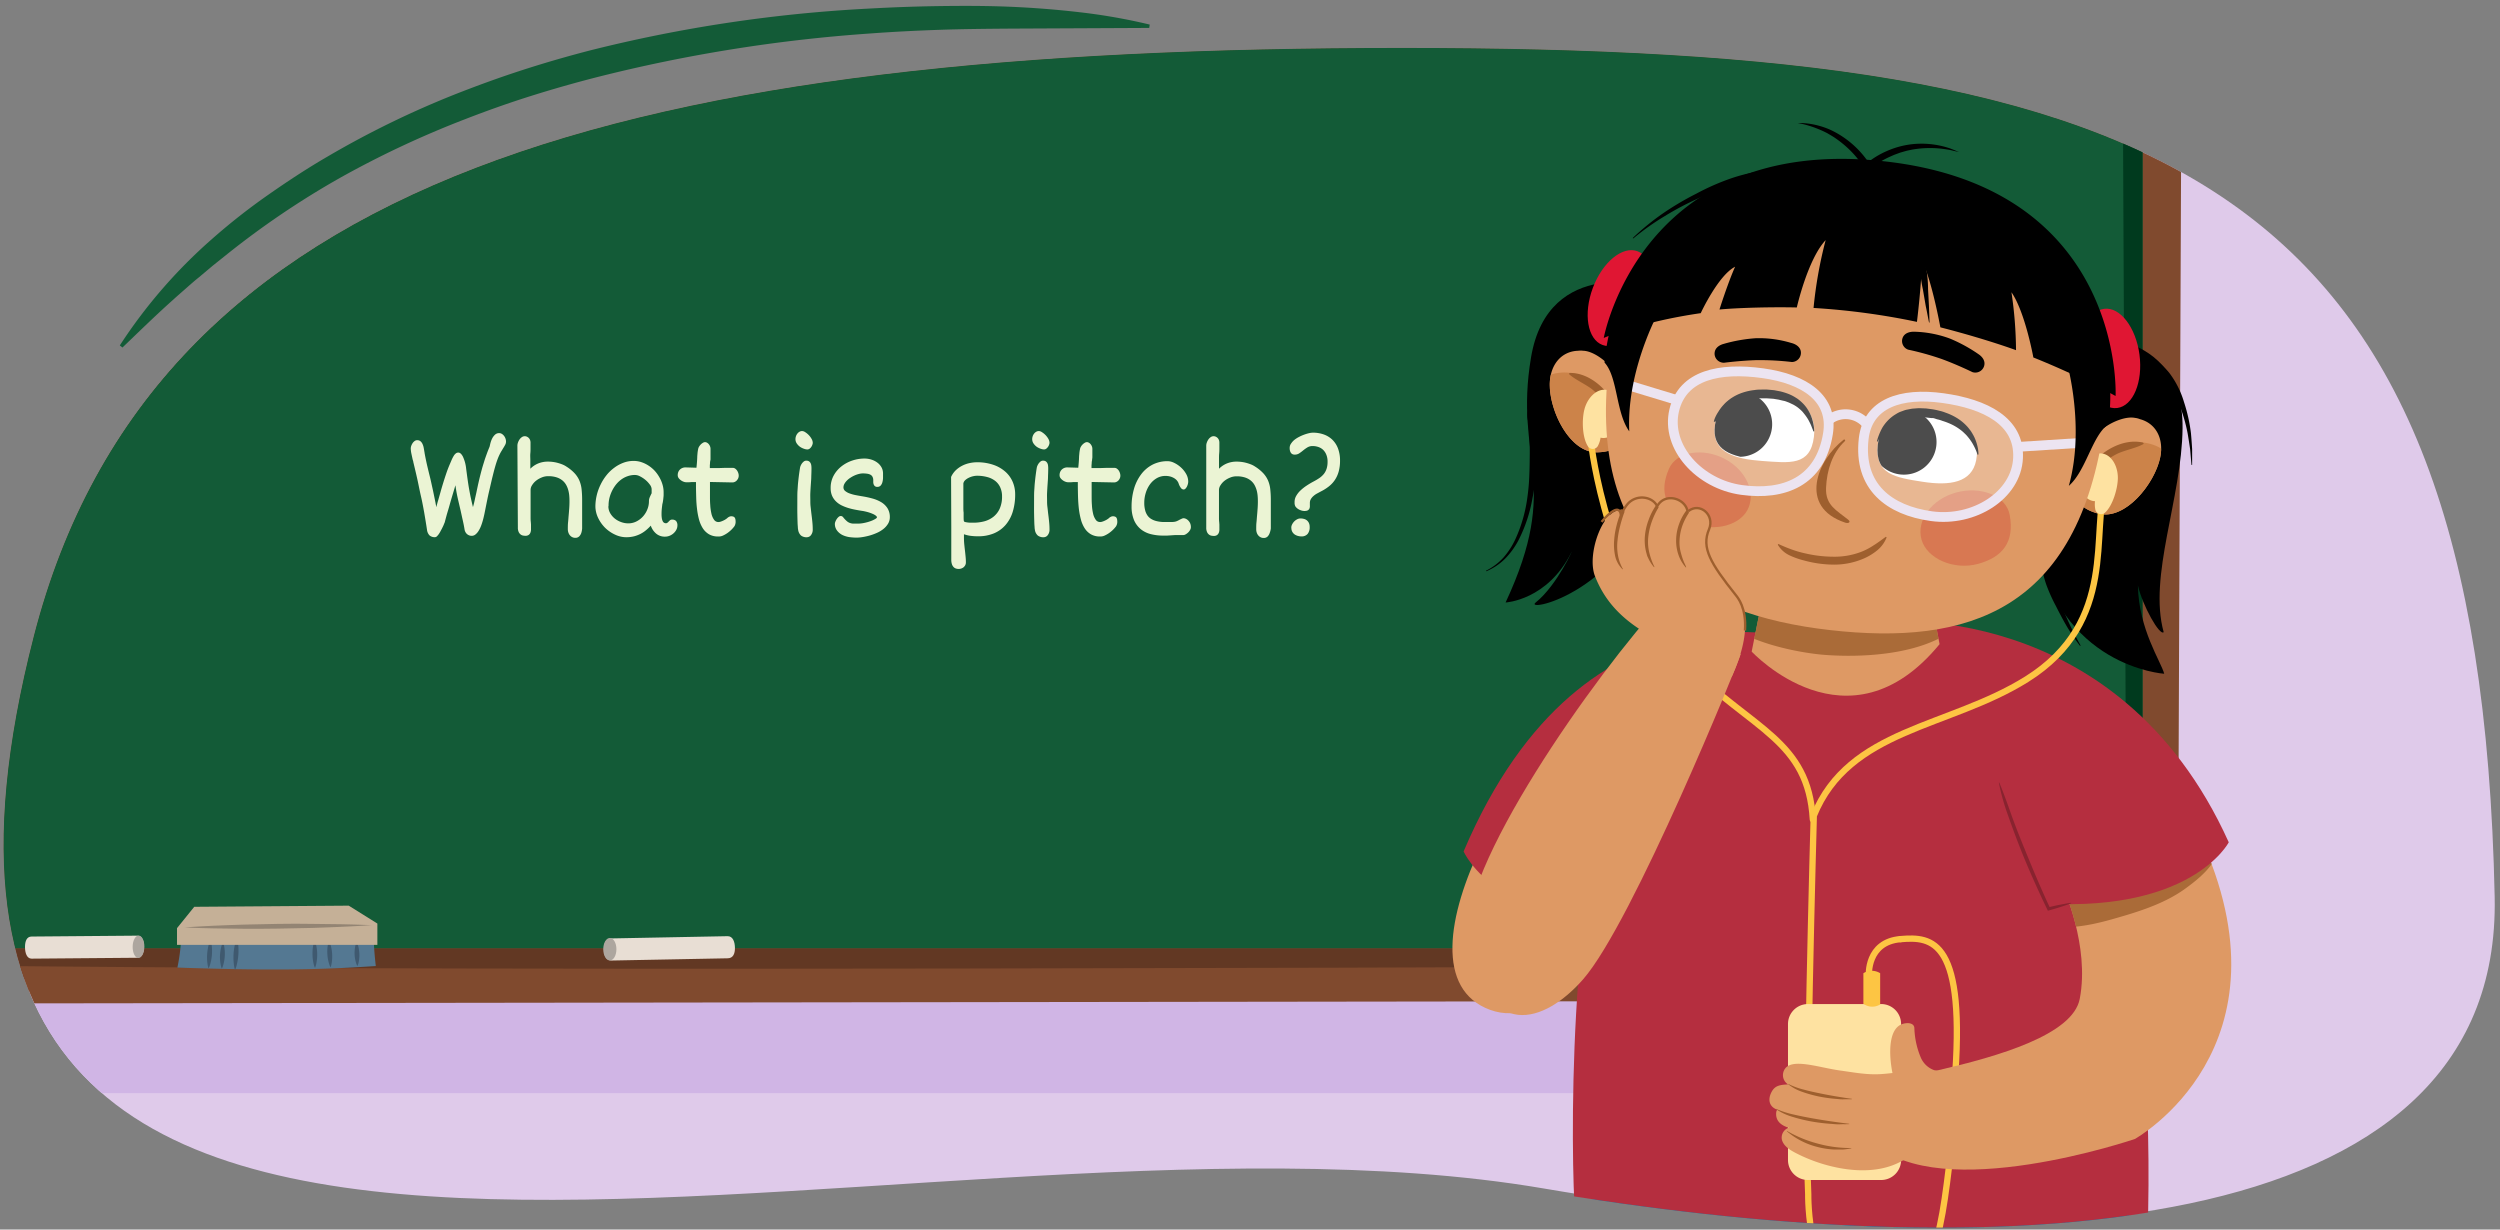 <svg xmlns="http://www.w3.org/2000/svg" xmlns:xlink="http://www.w3.org/1999/xlink" width="760" height="373.78" viewBox="0 0 760 373.78"><rect x="0" y="0" width="760" height="373.78" fill="#808080" stroke="none"/><defs><clipPath id="a"><path d="M758.38,272.63c2.23,107.12-153.07,111.9-289,88.68C270.73,327.36-58,458.87,10.25,193.49c36.3-141.25,183.19-178.92,416-178.92S753.82,53.78,758.38,272.63Z" fill="none"/></clipPath><clipPath id="b"><rect x="-45.43" y="-100.18" width="696.76" height="388.53" fill="none"/></clipPath><clipPath id="c"><path d="M758.4,273.69c1.72,107.12-156,111.27-291.86,88.05C267.86,327.8-56.8,459.31,11.41,193.93,47.72,52.68,200.13-46.26,432.94-46.26S754.23,12.49,758.4,273.69Z" fill="none"/></clipPath><clipPath id="d"><path d="M668.58,253.73l-41.44,15.93s8.22,17.85,5.1,34c-2.1,10.92-24.82,17.49-42.92,21.66,0,0-15.35-3.74-14.09,21.34s73.77-.4,73.77-.4S698.77,318.58,668.58,253.73Z" fill="none"/></clipPath><clipPath id="e"><path d="M534.83,186.53l-2.32,11.55s29.32,31.62,57.12-2.25l-4.32-22.65h-47.8Z" fill="none"/></clipPath><clipPath id="f"><path d="M479.76,106.63a6.06,6.06,0,0,1,1.53,0c2.89.09,6.49,2.73,8.48,5.07A24.33,24.33,0,0,1,495.61,124c.49,3.33-.56,8.28-2.71,10.77-1.64,1.9-4.25,2.65-7.25,2.74-8.43.27-14.69-12.6-14.52-20.87C471.25,110.89,474.63,106.79,479.76,106.63Z" fill="none"/></clipPath><clipPath id="g"><path d="M650.53,127.42a5.56,5.56,0,0,0-1.48-.38c-2.84-.56-6.94,1.2-9.4,3a24.25,24.25,0,0,0-8.46,10.7c-1.22,3.12-1.31,8.19.23,11.09,1.17,2.23,3.55,3.55,6.45,4.31,8.16,2.15,17.14-9,18.83-17.1C657.87,133.48,655.49,128.73,650.53,127.42Z" fill="none"/></clipPath><clipPath id="h"><path d="M570.84,135.29c-.92,8.94,5.64,9.88,13.9,11.17s14.66.29,16-6.5c1.66-8.38-5-13.92-13.21-15.21S571.69,126.92,570.84,135.29Z" fill="none"/></clipPath><clipPath id="i"><path d="M551.43,132.82c-1.11,8.91-7.15,7.64-15.49,7s-14.91-2.28-14.7-9.2c.26-8.54,7.94-12.46,16.27-11.86S552.48,124.46,551.43,132.82Z" fill="none"/></clipPath></defs><g clip-path="url(#a)"><polygon points="773.78 406.16 0 431.05 -87.66 -13.73 745 -29.48 773.78 406.16" fill="#dfcaea"/><rect x="-23.52" y="302.38" width="685.35" height="29.94" fill="#d0b5e5"/><polygon points="662.01 301.17 -56.52 301.17 -56.52 -112.9 663.73 -114.92 662.01 301.17" fill="#804a2e"/><rect x="-45.43" y="-100.18" width="696.76" height="388.53" fill="#135b37"/><g clip-path="url(#b)"><path d="M-60.68-110.21V322.23H670.05V-110.21ZM-38.9,294.13V-94.4l683.69-1.06,1.74,385.84Z" fill="#003a1e"/></g><polygon points="674.65 291.99 672.35 297.5 -66.14 297.5 -69.14 291.99 -56.52 288.34 662.01 288.34 674.65 291.99" fill="#623823"/><path d="M185.89,292c-1.57,0-2.27-1.49-2.3-3.33s.67-3.36,2.25-3.39l35.33-.68h.05c1.56,0,2.17,1.67,2.2,3.51s-.57,3.18-2.16,3.21l-35.32.68Z" fill="#e8ded4"/><path d="M187.39,288.57c0,1.88-.88,3.41-2,3.41s-2-1.53-2-3.41.87-3.42,2-3.42S187.39,286.68,187.39,288.57Z" fill="#ada69f"/><path d="M41.73,284.44c1.42,0,2.05,1.51,2.05,3.35s-.65,3.36-2.09,3.37l-32.09.27h0c-1.42,0-2-1.7-2-3.54s.56-3.17,2-3.18l32.09-.27Z" fill="#e8ded4"/><path d="M40.33,287.8c0-1.88.84-3.4,1.82-3.39s1.77,1.55,1.74,3.44-.84,3.4-1.82,3.39S40.3,289.69,40.33,287.8Z" fill="#ada69f"/><path d="M674.64,304.13l-742.94,1-.85-12.75s49.09,2.56,361.87,2.05c339.59-.55,381.92-2.05,381.92-2.05Z" fill="#804a2e"/><path d="M114.24,293.67c-19.09,1.32-34.65,1.32-60.31.48a59.05,59.05,0,0,0,1.22-10.59l58.6-.72S113.27,285.13,114.24,293.67Z" fill="#547892"/><path d="M108.4,286.35a5.68,5.68,0,0,1,.46,1.13,10.59,10.59,0,0,1,.39,2.52,10.41,10.41,0,0,1-.22,2.54,5.26,5.26,0,0,1-.39,1.16,6,6,0,0,1-.45-1.14,10.47,10.47,0,0,1-.4-2.51,10.84,10.84,0,0,1,.23-2.54A6.1,6.1,0,0,1,108.4,286.35Z" fill="#3f596f"/><path d="M100,286a6.33,6.33,0,0,1,.5,1.24,12.84,12.84,0,0,1,.33,5.56,6.82,6.82,0,0,1-.34,1.29,6,6,0,0,1-.49-1.24,11.79,11.79,0,0,1-.48-2.76,12.33,12.33,0,0,1,.14-2.8A6.82,6.82,0,0,1,100,286Z" fill="#3f596f"/><path d="M95.64,285.79a7.1,7.1,0,0,1,.43,1.32,13.5,13.5,0,0,1,.36,2.9,13.92,13.92,0,0,1-.27,2.91,6.75,6.75,0,0,1-.4,1.33,6.38,6.38,0,0,1-.44-1.31A13.64,13.64,0,0,1,95,290a13.34,13.34,0,0,1,.27-2.91A7,7,0,0,1,95.64,285.79Z" fill="#3f596f"/><path d="M72.05,285.17a9.55,9.55,0,0,1,.32,1.54,18.14,18.14,0,0,1,.1,3.37,17.39,17.39,0,0,1-.52,3.33,8.34,8.34,0,0,1-.51,1.5,9.54,9.54,0,0,1-.32-1.55A18.11,18.11,0,0,1,71,290a18.5,18.5,0,0,1,.52-3.33A9,9,0,0,1,72.05,285.17Z" fill="#3f596f"/><path d="M67.79,286.39a6,6,0,0,1,.36,1.28,12.16,12.16,0,0,1,.19,2.8,12,12,0,0,1-.44,2.77,6,6,0,0,1-.47,1.24,6.76,6.76,0,0,1-.36-1.28,12.7,12.7,0,0,1-.19-2.8,13.08,13.08,0,0,1,.44-2.76A7.16,7.16,0,0,1,67.79,286.39Z" fill="#3f596f"/><path d="M64,285.77a7.11,7.11,0,0,1,.33,1.37,15.06,15.06,0,0,1,.1,3,13.72,13.72,0,0,1-.52,2.95,7.32,7.32,0,0,1-.51,1.32,6.73,6.73,0,0,1-.32-1.37,13.69,13.69,0,0,1-.1-3,14.41,14.41,0,0,1,.51-3A8.36,8.36,0,0,1,64,285.77Z" fill="#3f596f"/><polygon points="114.72 280.76 114.72 287.24 53.81 287.24 53.81 282.16 59.05 275.67 106.02 275.32 114.72 280.76" fill="#c5b097"/><path d="M113,281.23l-2.44.17c-1.56.08-3.78.24-6.45.34s-5.77.26-9.1.35-6.89.15-10.45.21-7.11.07-10.44.05-6.45-.09-9.12-.12-4.89-.14-6.45-.18l-2.44-.11,2.44-.17c1.55-.08,3.78-.25,6.44-.35s5.78-.26,9.11-.34,6.89-.16,10.44-.22,7.11-.06,10.45,0,6.44.08,9.11.11,4.9.15,6.45.19Z" fill="#938473"/></g><g clip-path="url(#c)"><path d="M645.52,356.76s15,100.2,21.61,222.09c0,0-32.21,30.64-68.32,6.48L557.65,366.5Z" fill="#059dce"/><path d="M570.55,422.9c.07,2-8.86,68.36-5.4,160.44,0,0-23.46,27.39-71-.9,0,0-10.78-64.17-10-226L578,364Z" fill="#059dce"/><path d="M647.38,379.22c-23.52,7.66-84.64,16.57-162.6-.49l.28-27.51,160.2-.12Z" fill="#04769b" opacity="0.4"/><path d="M521.11,218.4S486.26,319.2,453,307s13.82-89.52,40.37-100.79S521.11,218.4,521.11,218.4Z" fill="#de9964"/><path d="M479.31,373.25c54.16,12.64,113.94,9.61,173.54,2.08,1.36-40-1.92-80.46-8.17-120.75-13.56-35.86-39.33-64.34-85.13-62.6-38.78,1.47-65.44,22.32-72.14,52.9C475.08,295.92,478.25,373.39,479.31,373.25Z" fill="#b52e3f"/><path d="M577.79,285.49c9.55-.78,20.1-.16,16.31,45" fill="none" stroke="#fdc543" stroke-linecap="round" stroke-miterlimit="10" stroke-width="1.92"/><path d="M564.81,392.22c21.66-.7,24.19-8.56,27.71-37.78" fill="none" stroke="#fdc543" stroke-linecap="round" stroke-miterlimit="10" stroke-width="1.92"/><path d="M668.58,253.73l-41.44,15.93s8.22,17.85,5.1,34c-2.1,10.92-24.82,17.49-42.92,21.66,0,0-38,4.72-19.8,22,20.15,19.15,79.48-1.07,79.48-1.07S698.77,318.58,668.58,253.73Z" fill="#de9964"/><g clip-path="url(#d)"><path d="M663.22,248.42c-.94.56-3.08,1.81-3.24,2a23.23,23.23,0,0,1-2.74,2.51,27.85,27.85,0,0,1-6.84,4.29c-9.29,3.91-18.51,6.42-28.57,6.14-2.84-.08-6.53,1.69-7.71,4.42a12.47,12.47,0,0,0-1.23,4.51c-.24,3.89,2.91,7.67,6.57,8.62,7.52,2,15.1.66,22.46-1.41,7.59-2.14,15.82-4.61,22.27-9.26,3.88-2.8,8.77-6.68,10.09-11.5C676.11,252.1,669.56,245.7,663.22,248.42Z" fill="#9e5f2e" opacity="0.8"/></g><path d="M571.3,189s72.37-8,106.24,67.06c0,0-11.6,22.51-60.31,18.29S574.09,228,574.09,228Z" fill="#b52e3f"/><path d="M550.26,195.24s-67.87-24.52-105.32,63.59c0,0,10.68,25,59.39,20.84s43.14-45.92,43.14-45.92Z" fill="#b52e3f"/><path d="M534.83,186.53l-2.32,11.55s29.32,31.62,57.12-2.25l-4.32-22.65h-47.8Z" fill="#de9964"/><g clip-path="url(#e)"><path d="M519.75,176.85c1.27-5.27,6.06-8.91,11-6.56,3.48,1.67,6,3.66,9.86,4.62a102.43,102.43,0,0,0,17.29,3.29A48,48,0,0,0,576,175.94c6.43-2.08,12.37-7.27,19.21-6.08,4,.69,8,5.35,6.72,10.11-5.22,18.78-32.72,20.22-47.3,19.11C545.34,198.37,515.84,193.06,519.75,176.85Z" fill="#9e5f2e" opacity="0.8"/></g><path d="M620.71,170.73A57,57,0,0,1,624,177c1,2.13,1.64,4.38,2.51,6.56a93.11,93.11,0,0,0,6,12.68l-.17.11a61.67,61.67,0,0,1-4-5.88c-1.19-2.05-2.3-4.15-3.36-6.27a50.11,50.11,0,0,1-2.91-6.48,32.58,32.58,0,0,1-1.59-7Z"/><path d="M630.56,102.36s33.29-3.88,32.94,27.81c-.23,21.38-10.47,45-5.74,62-1.2,1.26-6.44-8.08-7.84-14.19.23,13.33,7.06,23.2,8,26.84,0,0-32.44-2.07-38.93-40.5S630.56,102.36,630.56,102.36Z"/><path d="M650.4,107.79c1.1,8.33-1.92,15.61-6.75,16.24s-9.65-5.58-10.75-13.91,1.91-15.6,6.75-16.24S649.29,99.47,650.4,107.79Z" fill="#e01633"/><path d="M502.76,87.11s-32.08-9.69-37.33,21.56,9.33,37.93-7.73,74.49c0,0,12.77-.67,20-15.25.94-1.87-4.28,10-10.83,15.23-3.86,3.07,24-1.83,36.28-33C517.45,113.91,502.76,87.11,502.76,87.11Z"/><path d="M484.22,87.53c-2.94,7.87-1.63,15.63,2.94,17.34s10.65-3.29,13.59-11.16,1.63-15.63-2.94-17.33S487.17,79.66,484.22,87.53Z" fill="#e01633"/><path d="M479.76,106.63a6.06,6.06,0,0,1,1.53,0c2.89.09,6.49,2.73,8.48,5.07A24.33,24.33,0,0,1,495.61,124c.49,3.33-.56,8.28-2.71,10.77-1.64,1.9-4.25,2.65-7.25,2.74-8.43.27-14.69-12.6-14.52-20.87C471.25,110.89,474.63,106.79,479.76,106.63Z" fill="#de9964"/><path d="M479.76,106.63a6.06,6.06,0,0,1,1.53,0c2.89.09,6.49,2.73,8.48,5.07A24.33,24.33,0,0,1,495.61,124c.49,3.33-.56,8.28-2.71,10.77a7,7,0,0,1-5.93,2.58,6,6,0,0,1-1.32.16c-8.44.06-14.69-12.6-14.52-20.87C471.25,110.89,474.63,106.79,479.76,106.63Z" fill="none"/><g clip-path="url(#f)"><path d="M486.27,118.3a13.82,13.82,0,0,0-13.82-4.7c-1.83.42-7.28,3.43-4.78,5.94-.91,1.53-.65,3.58-.67,5.32a45.12,45.12,0,0,0,.29,5.71c.12,4.64.21,11.13,3.94,13.91a6.45,6.45,0,0,0,7.36.28c.88,2.7,4.48,4.45,7,2.24C493.46,140,492.44,126,486.27,118.3Z" fill="#cc8349"/></g><path d="M490.89,123.37c-1.85-4.54-7.42-10-13.52-10-.26,0-.53.24-.29.45,1.79,1.6,4.83,2.94,6.77,4.41a18.8,18.8,0,0,1,5.07,6.11C489.56,125.42,491.3,124.39,490.89,123.37Z" fill="#9e5f2e"/><path d="M650.53,127.42a5.56,5.56,0,0,0-1.48-.38c-2.84-.56-6.94,1.2-9.4,3a24.25,24.25,0,0,0-8.46,10.7c-1.22,3.12-1.31,8.19.23,11.09,1.17,2.23,3.55,3.55,6.45,4.31,8.16,2.15,17.14-9,18.83-17.1C657.87,133.48,655.49,128.73,650.53,127.42Z" fill="#de9964"/><path d="M650.53,127.42a5.56,5.56,0,0,0-1.48-.38c-2.84-.56-6.94,1.2-9.4,3a24.25,24.25,0,0,0-8.46,10.7c-1.22,3.12-1.31,8.19.23,11.09a7,7,0,0,0,5.2,3.85,7.23,7.23,0,0,0,1.25.46c8.21,1.94,17.14-9,18.83-17.1C657.87,133.48,655.49,128.73,650.53,127.42Z" fill="none"/><g clip-path="url(#g)"><path d="M641.56,137.33a13.85,13.85,0,0,1,14.53-1.48c1.69.82,6.33,5,3.33,6.86.54,1.7-.17,3.63-.55,5.33a42.39,42.39,0,0,1-1.56,5.51c-1.15,4.5-2.69,10.79-6.95,12.67a6.46,6.46,0,0,1-7.24-1.38c-1.46,2.43-5.36,3.33-7.29.62C629.7,156.86,633.82,143.48,641.56,137.33Z" fill="#cc8349"/></g><path d="M635.93,141.24c2.82-4,9.47-8.06,15.42-6.72.25.06.46.36.18.51-2.1,1.16-5.37,1.79-7.59,2.78a18.75,18.75,0,0,0-6.31,4.81C636.77,143.53,635.3,142.14,635.93,141.24Z" fill="#9e5f2e"/><path d="M640.27,147.05c-4.95,14.38,4,41.8-24.16,59.44-23.71,14.83-54,15-64.74,41.52" fill="none" stroke="#fdc543" stroke-linecap="round" stroke-miterlimit="10" stroke-width="1.92"/><path d="M635.89,138.51c4.69-2.46,8,2.14,7.94,6.89-.06,3.22-1.56,8.31-3.91,10.46a1.8,1.8,0,0,1-2.89-.76,7.89,7.89,0,0,1-.15-2.74,3.77,3.77,0,0,1-1.69-.44C630.74,149.65,631.68,140.73,635.89,138.51Z" fill="#fee2a1"/><path d="M483.71,134.79s4.83,43,29.23,67.32c20,19.89,36.75,22.93,38.17,47" fill="none" stroke="#fdc543" stroke-linecap="round" stroke-miterlimit="10" stroke-width="1.92"/><path d="M491.09,119.94c-3.89-3.59-8.31,0-9.45,4.6-.78,3.12-.65,8.43,1.07,11.11a1.78,1.78,0,0,0,3,0,7.66,7.66,0,0,0,.86-2.6,3.77,3.77,0,0,0,1.74,0C493.18,132,494.59,123.17,491.09,119.94Z" fill="#fee2a1"/><path d="M489,111.76c-6.28,55.32,25.66,75.05,67.28,79.78s75.56-5.43,83.45-62.67c5.2-37.69-26-72.28-67.59-77S493.3,74,489,111.76Z" fill="#de9964"/><path d="M523.47,110.21a2.56,2.56,0,0,0,.62.07s4.9-.65,9.93-.8a84.6,84.6,0,0,1,10.71.57,2.78,2.78,0,0,0,2.75-2.81c0-1.54-1.3-2.59-3-3a33.76,33.76,0,0,0-10.75-1.42,46.7,46.7,0,0,0-9.8,1.74c-1.59.46-2.71,1.45-2.7,3A2.79,2.79,0,0,0,523.47,110.21Z"/><path d="M600.19,113.25a2.57,2.57,0,0,1-.61-.14s-4.43-2.18-9.16-3.92a83.88,83.88,0,0,0-10.33-2.89,2.78,2.78,0,0,1-1.71-3.54c.51-1.45,2.06-2,3.78-1.91a33.57,33.57,0,0,1,10.63,2.08,46.62,46.62,0,0,1,8.73,4.78c1.36.94,2.11,2.24,1.61,3.69A2.8,2.8,0,0,1,600.19,113.25Z"/><path d="M560.5,133.64c.27-.21.6.24.35.46-3.86,3.62-5.5,8.89-5.73,14.2s3.22,6.84,6.69,9.65c1,.77.15,1.27-.85.94C546.55,154.1,552.46,139.83,560.5,133.64Z" fill="#9e5f2e"/><path d="M584.13,164c1.62,5.83,9.83,9.45,17.24,7.41s11.08-6.62,9.59-14.82c-1.07-6-8.92-8.91-16.33-6.86S582.52,158.15,584.13,164Z" fill="#d87852"/><path d="M531.17,155.14c-2.83,5.12-11.43,6.78-18,3.3s-9-8.55-5.81-15.92c2.34-5.36,10.44-6.46,17-3S534,150,531.17,155.14Z" fill="#d87852"/><path d="M570.84,135.29c-.92,8.94,5.38,9.88,13.64,11.17s14.92.29,16.27-6.5c1.66-8.38-5-13.92-13.21-15.21S571.69,126.92,570.84,135.29Z" fill="#fff"/><path d="M601.45,138.17a9.81,9.81,0,0,0-.16-1.83,13.82,13.82,0,0,0-.52-2,11.89,11.89,0,0,0-1.13-2.48,9.33,9.33,0,0,0-.86-1.29,10.64,10.64,0,0,0-1.09-1.27,14.34,14.34,0,0,0-2.81-2.24,17.61,17.61,0,0,0-3.48-1.63,11.14,11.14,0,0,0-1.89-.57,18.3,18.3,0,0,0-2-.43l-1.95-.26-2-.08c-.65,0-1.3.08-1.94.12s-1.26.22-1.88.32-1.19.37-1.76.56-1.1.47-1.58.78a11.32,11.32,0,0,0-2.53,2,12.55,12.55,0,0,0-1.65,2.16,18.48,18.48,0,0,0-1,2.14,16.48,16.48,0,0,0-.65,2l.27.08a4,4,0,0,1,.32-.67c.17-.27.48-.77.79-1.24s.8-1,1.28-1.61a15.78,15.78,0,0,1,1.83-1.66,7.66,7.66,0,0,1,1.14-.73,9.74,9.74,0,0,1,1.25-.63,11.61,11.61,0,0,1,1.37-.47l1.49-.33c.53,0,1-.13,1.58-.14s1.12,0,1.66,0l1.63.11,2,.22.51,0,.33.08.84.28a10.09,10.09,0,0,1,1.67.5,19.64,19.64,0,0,1,3.07,1.22,16.22,16.22,0,0,1,2.58,1.64,11,11,0,0,1,1.07.95,8.79,8.79,0,0,1,.94,1,15.69,15.69,0,0,1,1.43,2c.37.65.68,1.25.91,1.77s.4.94.49,1.24a4.67,4.67,0,0,1,.14.45Z"/><g clip-path="url(#h)"><path d="M568.93,133.25a9.92,9.92,0,1,0,11-8.73A9.93,9.93,0,0,0,568.93,133.25Z"/></g><path d="M551.43,132.82c-1.11,8.91-7.42,7.9-15.75,7.31s-14.65-2.55-14.44-9.47c.26-8.54,7.94-12.46,16.27-11.86S552.48,124.46,551.43,132.82Z" fill="#fff"/><path d="M521.35,128.22s0,.14.17-.11.41-.49.72-1,.75-.9,1.26-1.45a14.63,14.63,0,0,1,1.82-1.6,6.79,6.79,0,0,1,1.12-.74,9.83,9.83,0,0,1,1.24-.68,16.21,16.21,0,0,1,2.85-1,19.43,19.43,0,0,1,3.24-.48,8.81,8.81,0,0,1,1.71-.06h1.21l.48,0,1.93.13,1.59.26c.53.12,1.06.27,1.6.37s1,.34,1.5.5l1.36.64a12.51,12.51,0,0,1,1.22.76,11.59,11.59,0,0,1,1.06.89,6.34,6.34,0,0,1,.92,1,14.81,14.81,0,0,1,1.4,2c.34.66.66,1.26.87,1.79s.39,1,.49,1.24l.15.46h.27a13.84,13.84,0,0,0-.17-1.82,14.86,14.86,0,0,0-.48-2,12,12,0,0,0-1.11-2.48,10.87,10.87,0,0,0-2-2.51,13.6,13.6,0,0,0-1.35-1.12c-.5-.32-1-.64-1.56-.93s-1.14-.53-1.74-.74-1.22-.39-1.85-.55l-1.93-.37-2-.18a16.18,16.18,0,0,0-2,0,10.66,10.66,0,0,0-1.95.13,17.25,17.25,0,0,0-3.71.82,14,14,0,0,0-3.21,1.55,10.5,10.5,0,0,0-1.33,1,8.15,8.15,0,0,0-1.12,1.07,12.58,12.58,0,0,0-1.64,2.16,11.8,11.8,0,0,0-.89,1.57,8,8,0,0,0-.5,1.45Z"/><g clip-path="url(#i)"><path d="M538.67,130.11a9.91,9.91,0,1,1-8.73-11A9.91,9.91,0,0,1,538.67,130.11Z"/></g><g opacity="0.3"><path d="M566.56,133.38c-1.66,14.62,7.78,21.76,20.62,23.54s25.81-6.28,26.31-17.72c.5-11.18-10-16.39-22.79-18.17S567.79,122.57,566.56,133.38Z" fill="#fff"/></g><g opacity="0.3"><path d="M555.7,131.88c-2.36,14.53-13.39,18.84-26.23,17.07s-23.14-13-20.52-24.19c2.56-10.9,14-13.08,26.87-11.31S557.45,121.14,555.7,131.88Z" fill="#fff"/></g><path d="M566.56,133.38c-1.66,14.62,7.78,21.76,20.62,23.54s25.81-6.28,26.31-17.72c.5-11.18-10-16.39-22.79-18.17S567.79,122.57,566.56,133.38Z" fill="none" stroke="#ece4f1" stroke-miterlimit="10" stroke-width="2.97"/><path d="M555.7,131.88c-2.36,14.53-13.39,18.84-26.23,17.07s-23.14-13-20.52-24.19c2.56-10.9,14-13.08,26.87-11.31S557.45,121.14,555.7,131.88Z" fill="none" stroke="#ece4f1" stroke-miterlimit="10" stroke-width="2.97"/><path d="M556.25,127.46A8.31,8.31,0,0,1,567.52,129" fill="none" stroke="#ece4f1" stroke-miterlimit="10" stroke-width="2.97"/><line x1="509.51" y1="121.53" x2="493.33" y2="116.62" fill="none" stroke="#ece4f1" stroke-miterlimit="10" stroke-width="2.97"/><line x1="613.24" y1="135.86" x2="634.06" y2="134.54" fill="none" stroke="#ece4f1" stroke-miterlimit="10" stroke-width="2.97"/><path d="M628,109.33c-.54-2.53,6.34,19.17.92,38.37,5.29-4.63,7.08-15.28,12-18.69,0,0,1.65-10.44-.47-18.5A71.26,71.26,0,0,0,628,109.33Z"/><path d="M504.81,93.94c1.08-2.34-10.49,17.27-9.51,37.19-4.11-5.7-3.47-16.48-7.52-20.91,0,0,.73-10.54,4.61-17.92A71.83,71.83,0,0,1,504.81,93.94Z"/><path d="M611.48,88.84a123.21,123.21,0,0,1,1.39,17.61c-7.2-2.6-16.29-5.24-23-6.94,0,0-2.52-14-5.6-20.38-.12,7.54-1.52,18.72-1.52,18.72a215.11,215.11,0,0,0-31.43-4.23A130.29,130.29,0,0,1,555,73c-5.48,5.86-8.77,20.47-8.77,20.47-7.33-.17-17.37.06-23.51.62,0,0,2.52-8,4.75-13-5.11,2.58-10.45,14.11-10.45,14.11-18.68,2.7-29.48,7.54-29.48,7.54S498.78,41.08,572.46,49s70.68,71.38,70.68,71.38a244.75,244.75,0,0,0-25-11.71S615.64,94.85,611.48,88.84Z"/><path d="M464.85,124.36a6.56,6.56,0,0,0,.53,3.21,32.39,32.39,0,0,1,.83,3.33,44.84,44.84,0,0,1,.82,6.83,58.41,58.41,0,0,1-1.14,13.64,45.18,45.18,0,0,1-4.34,13,24,24,0,0,1-4.06,5.53,18,18,0,0,1-5.67,3.77l-.07-.18a17.69,17.69,0,0,0,5.31-4,23.24,23.24,0,0,0,3.61-5.57,44.19,44.19,0,0,0,3.66-12.78,62.13,62.13,0,0,0,.58-6.66c.1-2.23.12-4.46.14-6.68s-.06-4.45-.22-6.67c-.09-1.11-.19-2.23-.34-3.33a6.51,6.51,0,0,1,.17-3.47Z"/><path d="M586.42,98c-.35-1.67-.64-3.34-1-5l-.86-5a37.48,37.48,0,0,1-.76-5,22,22,0,0,1,.32-5.16l.2,0a22.07,22.07,0,0,1,1.45,5,37.35,37.35,0,0,1,.36,5.07l.27,5.09c.06,1.7.14,3.4.17,5.1Z"/><path d="M546.47,37.39a23.21,23.21,0,0,1,6.5.84,25.36,25.36,0,0,1,3.14,1.09,26.63,26.63,0,0,1,2.95,1.54,28.74,28.74,0,0,1,9.51,9.32L567.06,50a25.71,25.71,0,0,1,6.51-4.07,26.35,26.35,0,0,1,7.32-2.05,26.73,26.73,0,0,1,11.19,1c1.2.35,2.33.89,3.47,1.34l-1.8-.4a14.38,14.38,0,0,0-1.8-.37,31.22,31.22,0,0,0-10.8.06c-.59.14-1.18.23-1.75.39l-1.72.49-1.68.62c-.56.22-1.09.48-1.64.71a27,27,0,0,0-6,3.76l-.92.76-.6-1a30.25,30.25,0,0,0-3.82-4.94,31.81,31.81,0,0,0-4.79-4.1c-.85-.63-1.78-1.13-2.69-1.68a29.12,29.12,0,0,0-2.89-1.33A30.81,30.81,0,0,0,546.47,37.39Z"/><path d="M538,51.85c-3.67,1.39-7.31,2.73-10.92,4.15s-7.25,2.7-10.78,4.31A87,87,0,0,0,506,65.75a76.87,76.87,0,0,0-9.51,6.75l-.14-.14a76.59,76.59,0,0,1,9.11-7.44,89,89,0,0,1,10.13-6,72.78,72.78,0,0,1,10.81-4.75A53.49,53.49,0,0,1,538,51.65Z"/><path d="M651.62,107.61a13,13,0,0,1,4.35,2.33,21.19,21.19,0,0,1,3.54,3.48,27.66,27.66,0,0,1,4.42,8.79,49.46,49.46,0,0,1,2.12,9.49c.15,1.61.26,3.22.36,4.83l0,4.82h-.2l-.41-4.78c-.23-1.58-.48-3.15-.74-4.72a49.4,49.4,0,0,0-2.64-9.09,43.79,43.79,0,0,0-4.52-8.16,29,29,0,0,0-6.37-6.81Z"/><path d="M492.55,245.12c.76,2.83.43,5.59.36,8.36s-.26,5.55-.42,8.32-.39,5.54-.65,8.3-.36,5.54-1.4,8.25h-.27a30.24,30.24,0,0,1-.34-8.37c.09-2.77.25-5.54.4-8.31s.38-5.54.64-8.31.31-5.54,1.41-8.25Z" fill="#88232f"/><path d="M529.17,198.86c-.4,1.86-32.81,81.64-47.93,98.88-11.81,13.46-29.29,19.1-34.92-11.57-3.89-21.12,38.74-81.39,59.52-103.84Z" fill="#de9964"/><path d="M519.54,160.92c-2.38,5.62.46,10.32,8.15,20,.91,1.15,6.54,7.61-1.13,24.57-.92,2-11.93-4.33-23.77-11.67-9.69-5.14-15-11.16-17.94-18.74-2.67-7,3-21.75,8.58-19.78A9.45,9.45,0,0,1,495,153c2.74-2.83,7.46-2,8.79.92,2.33-4.34,8.65-2.44,9.25,1.64C516.52,152.47,521.43,156.41,519.54,160.92Z" fill="#de9964"/><path d="M513.47,155.85a17.85,17.85,0,0,0-2,3.88,15.16,15.16,0,0,0-.87,4.26,11.82,11.82,0,0,0,.46,4.31,19.53,19.53,0,0,0,.67,2.09,7.65,7.65,0,0,0,.44,1c.15.35.31.69.44,1.05l-.12.08a11.33,11.33,0,0,1-2.29-4,13.07,13.07,0,0,1-.65-4.61,14.65,14.65,0,0,1,.88-4.58,15.31,15.31,0,0,1,2.2-4.12Z" fill="#9e5f2e"/><path d="M504.23,154.2a24.16,24.16,0,0,0-2.05,4.29,20.65,20.65,0,0,0-1.09,4.63,13.87,13.87,0,0,0,.26,4.72,21.07,21.07,0,0,0,1.61,4.52l-.12.08a11.34,11.34,0,0,1-1.42-2.05c-.2-.37-.38-.75-.56-1.13s-.25-.81-.38-1.21a14.65,14.65,0,0,1-.44-5,18.61,18.61,0,0,1,1.1-4.91,19.74,19.74,0,0,1,2.27-4.49Z" fill="#9e5f2e"/><path d="M493.89,155.52a39.58,39.58,0,0,0-1.36,4.33,28.59,28.59,0,0,0-.8,4.46,15.62,15.62,0,0,0,.13,4.48,12.7,12.7,0,0,0,1.52,4.21l-.11.09A8.08,8.08,0,0,1,491,169a16.44,16.44,0,0,1-.3-4.74,25.08,25.08,0,0,1,.77-4.65,28.6,28.6,0,0,1,1.52-4.46Z" fill="#9e5f2e"/><path d="M513.24,155.4c3.44-2.81,8.16,1.08,6.3,5.52-2.38,5.62.46,10.32,8.15,20,.6.76,3.27,3.85,2.78,10.77" fill="none" stroke="#9e5f2e" stroke-miterlimit="10" stroke-width="0.73"/><path d="M492.59,155.15a2.79,2.79,0,0,1,.84.17A9.45,9.45,0,0,1,495,153c2.74-2.83,7.46-2,8.79.92,2.33-4.34,8.65-2.44,9.25,1.64l.17-.15" fill="none" stroke="#9e5f2e" stroke-miterlimit="10" stroke-width="0.73"/><path d="M492.74,156.65s0-4.89-5.87,2" fill="none" stroke="#9e5f2e" stroke-miterlimit="10" stroke-width="0.73"/><path d="M551.37,248.64S548.69,344.86,549.7,363c0,0-.5,29.72,15.11,29.22" fill="none" stroke="#fdc543" stroke-linecap="round" stroke-miterlimit="10" stroke-width="1.92"/><path d="M568.14,296.61s-.75-10.26,9.65-11.12" fill="none" stroke="#fdc543" stroke-linecap="round" stroke-miterlimit="10" stroke-width="1.92"/><path d="M577.93,352.65a6.06,6.06,0,0,1-6.06,6.07H549.62a6.07,6.07,0,0,1-6.07-6.07V311.3a6.07,6.07,0,0,1,6.07-6.07h22.25a6.06,6.06,0,0,1,6.06,6.07Z" fill="#fee2a1"/><path d="M581.47,339.14a27.4,27.4,0,0,1,1.74-7.84.94.94,0,0,0-.15-.06c.12-.11.21-.23.31-.33a23.49,23.49,0,0,1,1.25-2.58s0-.06,0-.09l0,0c.26-.44.53-.89.82-1.33.14-.22,4-1.08,4.21-1.2a7,7,0,0,1-5.78-4.34,24.9,24.9,0,0,1-1.9-8.75c0-1.45-1.59-1.85-3.32-1.42-4.69,1.17-4.47,9.36-3.34,15-1.2.13-2.39.26-3.6.33-4.18.26-8-.5-12.35-1.1-6.7-.93-15.09-4.06-17-.06a3.31,3.31,0,0,0,1.23,4.29c-2.43.13-4,.29-5.06,2.35-1.34,2.58-.4,4.64,1.78,5.32a1.64,1.64,0,0,0-.32.67c-.37,2.79,1.49,4.19,4.11,4.94a4.37,4.37,0,0,0-.47.84,1.81,1.81,0,0,0,.15,2.62l.12.07a2.77,2.77,0,0,0,1.38.81l.19.06a25.63,25.63,0,0,0,9,2.09,52.32,52.32,0,0,0,15.55.33c3.18-.4,8.48-1.47,11.73-3.95C580.89,343.85,581.31,341,581.47,339.14Z" fill="#de9964"/><path d="M539.94,337.09a27.8,27.8,0,0,0,5.39,1.74c1.85.43,3.71.79,5.58,1.13,3.73.67,7.49,1.21,11.26,1.67v.1c-1,.08-1.92,0-2.88.06s-1.91-.1-2.86-.15a54.56,54.56,0,0,1-5.69-.7,47.36,47.36,0,0,1-5.59-1.35,18.05,18.05,0,0,1-5.26-2.42Z" fill="#9e5f2e"/><path d="M543.65,329.51a21.5,21.5,0,0,0,4.66,1.72c1.6.44,3.23.8,4.86,1.13,3.26.68,6.54,1.22,9.84,1.69v.1c-.85.07-1.69,0-2.54.05s-1.67-.1-2.51-.15a43.89,43.89,0,0,1-5-.71,38,38,0,0,1-4.88-1.35,14.38,14.38,0,0,1-4.5-2.4Z" fill="#9e5f2e"/><path d="M571.57,295.86v9.49a4.58,4.58,0,0,1-5.1-.2v-9.29A4.77,4.77,0,0,1,571.57,295.86Z" fill="#fdc543"/><path d="M541.72,346.57c.53,1.81,2.28,2.94,3.95,3.82a48.46,48.46,0,0,0,13.88,4.76c6.44,1.15,13.41.89,19-2.42a4.65,4.65,0,0,0,2.15-2.14c.62-1.63-.59-3.49-2.17-4.23a11.17,11.17,0,0,0-5.15-.6,104.84,104.84,0,0,1-14.61-.6c-2.42-.27-4.84-.63-7.24-1.07q-1.83-.34-3.66-.75a15.29,15.29,0,0,0-3.18-.68A3.17,3.17,0,0,0,541.72,346.57Z" fill="#de9964"/><path d="M543.25,343.81a37.92,37.92,0,0,0,9.44,3.87A37.46,37.46,0,0,0,562.8,349v.1a22.41,22.41,0,0,1-2.59.36c-.87,0-1.74,0-2.61,0a25.07,25.07,0,0,1-5.17-.8,23,23,0,0,1-9.23-4.75Z" fill="#9e5f2e"/><path d="M629.65,274.58c-1.1.44-2.21.81-3.33,1.17s-2.25.7-3.38,1l-.39.11-.18-.38c-1.51-3.1-2.94-6.23-4.34-9.38s-2.74-6.32-4-9.53-2.45-6.44-3.59-9.7a64.73,64.73,0,0,1-2.79-9.95l.14,0c1.33,3.19,2.47,6.41,3.62,9.65s2.41,6.43,3.7,9.61,2.59,6.35,3.94,9.51,2.74,6.3,4.19,9.41l-.57-.27c1.14-.27,2.28-.55,3.44-.77s2.31-.45,3.48-.61Z" fill="#88232f"/><path d="M540.61,165.36c1.42.66,2.71,1.19,4.06,1.68a31.76,31.76,0,0,0,4.17,1.2,38.26,38.26,0,0,0,8.68,1,22.56,22.56,0,0,0,8.39-1.52,20.61,20.61,0,0,0,3.77-2c1.22-.76,2.36-1.63,3.62-2.54l.24.17a9.56,9.56,0,0,1-2.74,3.85,17.35,17.35,0,0,1-4,2.5,22.65,22.65,0,0,1-9.22,1.95,35.06,35.06,0,0,1-9.21-1.28,24.05,24.05,0,0,1-4.42-1.58,8.14,8.14,0,0,1-3.5-3.2Z" fill="#9e5f2e"/></g><path d="M129.8,161q-.41-2.69-.85-5.23c-.3-1.69-.62-3.38-1-5s-.7-3.37-1.08-5.08-.8-3.47-1.24-5.29c0-.1,0-.22-.08-.34a2.42,2.42,0,0,0-.1-.36q-.19-.87-.39-1.8a8.69,8.69,0,0,1-.19-1.61,2.5,2.5,0,0,1,.14-.72,3.66,3.66,0,0,1,.4-.82,2.6,2.6,0,0,1,.62-.66,1.27,1.27,0,0,1,.78-.27,1.5,1.5,0,0,1,1,.31,2.25,2.25,0,0,1,.62.82,4.7,4.7,0,0,1,.37,1.15c.09.44.16.88.23,1.33a2.33,2.33,0,0,1,.06.35,2.33,2.33,0,0,0,.06.35q.14.74.27,1.38c.09.44.18.86.27,1.28s.19.83.29,1.25l.31,1.29c.13.53.27,1.11.43,1.74s.31,1.32.48,2.1.37,1.65.57,2.62.43,2.07.67,3.29c0,.16.07.33.1.51s0,.35.08.53,0,.22,0,.22,0,0-.05-.08a.49.49,0,0,1,0-.15q0-.08.06,0l.12-.42c.07-.23.14-.48.21-.76s.16-.58.27-.92l.69-2.44c.25-.91.53-1.84.82-2.79s.6-1.89.91-2.81.63-1.76.95-2.52l.73-1.71a10.74,10.74,0,0,1,.63-1.2,2.72,2.72,0,0,1,.64-.72,1.21,1.21,0,0,1,.73-.24c.49,0,.95.4,1.38,1.21a11.25,11.25,0,0,1,1,3.69c.15,1.13.29,2.2.43,3.19s.29,2,.45,2.89.33,1.84.53,2.75.41,1.85.66,2.84c.19-.64.37-1.34.53-2.1s.34-1.56.53-2.41c.23-1.12.48-2.29.77-3.54s.63-2.55,1-3.91c.2-.68.41-1.34.61-2s.41-1.24.61-1.8.38-1.05.55-1.48.3-.75.41-1,.18-.78.32-1.26a7.26,7.26,0,0,1,.53-1.39,4.14,4.14,0,0,1,.85-1.12,1.8,1.8,0,0,1,1.25-.47,1.53,1.53,0,0,1,.85.25,2.43,2.43,0,0,1,.66.62,2.68,2.68,0,0,1,.43.82,2.85,2.85,0,0,1,.15.88,2.06,2.06,0,0,1-.23.93,12,12,0,0,1-.63,1.08l-.49.82a11.3,11.3,0,0,0-.65,1.2,15.14,15.14,0,0,0-.64,1.53q-.33.9-.69,2.16c-.24.83-.5,1.86-.8,3.07s-.61,2.63-1,4.27-.76,3.56-1.2,5.75c-.08.4-.17.87-.29,1.42s-.25,1.11-.41,1.68-.34,1.15-.56,1.72a8.85,8.85,0,0,1-.75,1.51,4.23,4.23,0,0,1-.94,1.09,1.81,1.81,0,0,1-1.17.42,2.13,2.13,0,0,1-.64-.1,2.05,2.05,0,0,1-.64-.33,2.12,2.12,0,0,1-.53-.58,2.49,2.49,0,0,1-.33-.83c-.14-.91-.33-1.86-.55-2.83s-.44-2-.66-3c-.18-.74-.33-1.41-.47-2s-.28-1.19-.41-1.77-.26-1.19-.37-1.82-.22-1.33-.33-2.11c-.17.6-.37,1.24-.58,1.94l-.64,2.14c-.21.74-.42,1.46-.62,2.18s-.41,1.4-.59,2-.35,1.23-.49,1.75-.25.94-.33,1.27l-.66-.12v-.14l.68.12c0,.14-.12.34-.23.63a10.26,10.26,0,0,1-.42.94q-.24.51-.54,1.05a8.94,8.94,0,0,1-.58,1,4.68,4.68,0,0,1-.6.73.87.87,0,0,1-.56.29,2.38,2.38,0,0,1-1.77-.59A3.06,3.06,0,0,1,129.8,161Z" fill="#ebf4d4"/><path d="M157.29,135.46a2.79,2.79,0,0,1,.16-.88,3.9,3.9,0,0,1,.46-.94,2.74,2.74,0,0,1,.71-.73,1.55,1.55,0,0,1,1.6-.14,1.88,1.88,0,0,1,.56.41,2,2,0,0,1,.37.61,2.29,2.29,0,0,1,.13.73c0,.49,0,1,0,1.58s0,1.16-.06,1.77,0,1.36,0,2,0,1.38,0,2.06v.57a7.21,7.21,0,0,1,2.44-1.63,7.71,7.71,0,0,1,2.9-.54,12,12,0,0,1,1.44.09,10.44,10.44,0,0,1,1.46.28,12.11,12.11,0,0,1,1.44.47,6.42,6.42,0,0,1,1.3.68,12.27,12.27,0,0,1,2.46,2,8,8,0,0,1,1.45,2.19,9.37,9.37,0,0,1,.69,2.65,30.58,30.58,0,0,1,.17,3.38l0,7.42c0,.31,0,.69,0,1.15a5.8,5.8,0,0,1-.24,1.32,2.65,2.65,0,0,1-.64,1.09,1.62,1.62,0,0,1-1.22.45,2,2,0,0,1-.91-.21,2.22,2.22,0,0,1-.72-.57,2.57,2.57,0,0,1-.46-.85,3.21,3.21,0,0,1-.16-1c0-.73,0-1.44.08-2.14s.11-1.4.18-2.12.11-1.36.16-2,.08-1.38.08-2.09c0-.48,0-1-.05-1.57a9.53,9.53,0,0,0-.26-1.73,7.07,7.07,0,0,0-.62-1.66,4.8,4.8,0,0,0-1.13-1.43,5.33,5.33,0,0,0-1.81-1,8,8,0,0,0-2.61-.37,4.94,4.94,0,0,0-2,.41,6.8,6.8,0,0,0-1.72,1,5.28,5.28,0,0,0-1.18,1.35,2.6,2.6,0,0,0-.44,1.38v8.4c0,.41,0,.85.06,1.33l.06.79c0,.26,0,.51,0,.75s0,.62,0,.94a2.64,2.64,0,0,1-.2.88,1.54,1.54,0,0,1-.52.64,1.69,1.69,0,0,1-1,.25,4.22,4.22,0,0,1-.64-.06,1.74,1.74,0,0,1-.75-.31,2,2,0,0,1-.62-.76,3.15,3.15,0,0,1-.26-1.4Z" fill="#ebf4d4"/><path d="M181,153.9a15.21,15.21,0,0,1,1.58-6.58h0a14.88,14.88,0,0,1,1.76-2.81,12.35,12.35,0,0,1,2.35-2.28,11.19,11.19,0,0,1,2.79-1.54,8.69,8.69,0,0,1,3.13-.57,7.51,7.51,0,0,1,2.41.39,9.29,9.29,0,0,1,2.17,1.06,9.93,9.93,0,0,1,1.86,1.57,11,11,0,0,1,1.43,2,9.89,9.89,0,0,1,.93,2.2,8.17,8.17,0,0,1,.33,2.28c0,.23,0,.5,0,.83s-.05.66-.08,1-.08.68-.13,1a6,6,0,0,1-.18.82c-.05.44-.11.89-.16,1.37a15.38,15.38,0,0,0-.08,1.62,7.34,7.34,0,0,0,.1,1.36,3.1,3.1,0,0,0,.28.86,1,1,0,0,0,.44.46,1.21,1.21,0,0,0,.58.13.78.78,0,0,0,.39-.17c.16-.11.26-.19.28-.25l.08-.08c.15-.16.3-.3.44-.43a1,1,0,0,1,.62-.18,1.63,1.63,0,0,1,1.21.42,2.05,2.05,0,0,1,.4,1.43,2.74,2.74,0,0,1-.27,1.13,3.81,3.81,0,0,1-.78,1.07,4,4,0,0,1-1.2.81,3.64,3.64,0,0,1-1.53.32,4,4,0,0,1-2.63-.88,5.41,5.41,0,0,1-1.68-2.47,13.13,13.13,0,0,1-1.42,1.37,8.86,8.86,0,0,1-1.67,1.12,9.53,9.53,0,0,1-2,.76,9.92,9.92,0,0,1-2.39.28,8.07,8.07,0,0,1-3.27-.74,10.85,10.85,0,0,1-3-2,10.69,10.69,0,0,1-2.19-3A8.33,8.33,0,0,1,181,153.9Zm3.95,0a4.13,4.13,0,0,0,.55,2.11,5.76,5.76,0,0,0,1.42,1.65,6.63,6.63,0,0,0,1.94,1.06,6.16,6.16,0,0,0,2.11.38,5.38,5.38,0,0,0,2.56-.61,6.71,6.71,0,0,0,2-1.56,6.92,6.92,0,0,0,1.29-2.15,6.39,6.39,0,0,0,.46-2.36,3,3,0,0,1,.21-1.17c.14-.34.29-.65.45-1a.65.65,0,0,0,.09-.16,1.11,1.11,0,0,1,.07-.16s0-.13,0-.32,0-.21,0-.33l0-.31a1.11,1.11,0,0,1,0-.17v-.11a2.45,2.45,0,0,0-.53-1.34,7.77,7.77,0,0,0-1.3-1.41,8.78,8.78,0,0,0-1.65-1.1,3.43,3.43,0,0,0-1.54-.45,6.76,6.76,0,0,0-2.36.4,7.32,7.32,0,0,0-2,1.09,8.57,8.57,0,0,0-1.61,1.63,10.81,10.81,0,0,0-1.9,4.15A9.9,9.9,0,0,0,185,153.86Z" fill="#ebf4d4"/><path d="M218.29,163.09a5.36,5.36,0,0,1-2.77-.68,5.7,5.7,0,0,1-1.87-1.82,9.7,9.7,0,0,1-1.15-2.67,22.26,22.26,0,0,1-.6-3.19c-.14-1.13-.22-2.27-.25-3.43s-.06-2.28-.07-3.34c0-.26,0-.5,0-.73v-.69h-.76l-.48,0-.76.06-1.07,0a2.24,2.24,0,0,1-.65-.14,3.19,3.19,0,0,1-.82-.42,3,3,0,0,1-.71-.67,1.51,1.51,0,0,1-.3-.92,2.44,2.44,0,0,1,.19-1,2.28,2.28,0,0,1,.51-.73,2.39,2.39,0,0,1,.75-.47,2.53,2.53,0,0,1,.91-.16l3.33.1c.12-1.05.2-2.08.24-3.1,0-.42.05-.84.08-1.24s.1-.83.19-1.29a2.18,2.18,0,0,1,.29-.78,3.75,3.75,0,0,1,.54-.69,3.26,3.26,0,0,1,.65-.49,1.29,1.29,0,0,1,.64-.19,1.23,1.23,0,0,1,.55.15,1.76,1.76,0,0,1,.53.43,2,2,0,0,1,.41.67,2.1,2.1,0,0,1,.16.84c0,.55,0,1,0,1.36s0,.67,0,.93,0,.48,0,.66,0,.38-.07.58a5.44,5.44,0,0,0-.08.6q0,.32-.06.78a1.41,1.41,0,0,1,0,.22,1,1,0,0,1,0,.16,1.76,1.76,0,0,1,0,.19,2.5,2.5,0,0,1,0,.32l1.26,0,1.22,0,2.16-.07c.72,0,1.5,0,2.34,0a1.3,1.3,0,0,1,.76.25,2.55,2.55,0,0,1,.57.61,3.08,3.08,0,0,1,.35.76,2.5,2.5,0,0,1,.12.7,2.12,2.12,0,0,1-.19.92,2.53,2.53,0,0,1-.47.66,1.88,1.88,0,0,1-.62.4,1.68,1.68,0,0,1-.62.13l-6.84-.14c0,.25,0,.51,0,.78s0,.54,0,.84,0,.78,0,1.18,0,.82,0,1.25c0,1,0,1.94.08,2.91a15.87,15.87,0,0,0,.35,2.61,5.17,5.17,0,0,0,.79,1.88,1.59,1.59,0,0,0,1.38.73,2.09,2.09,0,0,0,.64-.12,5.66,5.66,0,0,0,.74-.29,5.58,5.58,0,0,0,.69-.36l.52-.36a1.91,1.91,0,0,1,.58-.43,1.46,1.46,0,0,1,.65-.19,1.82,1.82,0,0,1,.73.12.83.83,0,0,1,.41.35,1.49,1.49,0,0,1,.19.55,5.54,5.54,0,0,1,.05.75,2.52,2.52,0,0,1-.11.66,2.1,2.1,0,0,1-.27.62,9.14,9.14,0,0,1-.93,1.06,9.59,9.59,0,0,1-1.21,1,8.38,8.38,0,0,1-1.32.75A3,3,0,0,1,218.29,163.09Z" fill="#ebf4d4"/><path d="M245.39,136.63a3.21,3.21,0,0,1-.94-.19,5,5,0,0,1-1.19-.57,4,4,0,0,1-1-1,2.33,2.33,0,0,1-.44-1.4,2.72,2.72,0,0,1,.14-.82,2.59,2.59,0,0,1,.41-.79,2.16,2.16,0,0,1,.65-.59,1.6,1.6,0,0,1,.83-.23,1.83,1.83,0,0,1,.93.34,5.56,5.56,0,0,1,1.06.86,5.26,5.26,0,0,1,.87,1.16,2.51,2.51,0,0,1,.37,1.25,1.74,1.74,0,0,1-.1.49,2.46,2.46,0,0,1-.31.66,2.32,2.32,0,0,1-.51.57A1.15,1.15,0,0,1,245.39,136.63Zm-2.75,24.45a4.52,4.52,0,0,1-.09-.63c0-.32-.07-.83-.09-1.54s-.05-1.67-.07-2.89,0-2.78,0-4.69c0-.75,0-1.51.06-2.29s.09-1.55.17-2.32.16-1.53.26-2.29.21-1.48.32-2.18a2.9,2.9,0,0,1,.16-.58,4,4,0,0,1,.39-.73,3.22,3.22,0,0,1,.59-.63,1.23,1.23,0,0,1,.78-.27,1.56,1.56,0,0,1,.79.19,1.38,1.38,0,0,1,.48.51,2.08,2.08,0,0,1,.24.74,6.15,6.15,0,0,1,.06.87q0,1.08-.06,2.37c0,.85-.08,1.72-.14,2.6s-.11,1.72-.15,2.53,0,1.56,0,2.23,0,1.25.09,2,.16,1.5.26,2.28.2,1.61.27,2.39a21.11,21.11,0,0,1,.11,2.13,2.7,2.7,0,0,1-.54,1.81,1.56,1.56,0,0,1-1.21.63,2.72,2.72,0,0,1-1.8-.51A2.86,2.86,0,0,1,242.64,161.08Z" fill="#ebf4d4"/><path d="M253.8,159.26a2,2,0,0,1,.15-.66,3.84,3.84,0,0,1,.4-.78,2.92,2.92,0,0,1,.58-.67,1,1,0,0,1,.67-.28.79.79,0,0,1,.4.1,1.05,1.05,0,0,1,.37.34,8.88,8.88,0,0,0,1,1.06,3,3,0,0,0,.92.58,3.5,3.5,0,0,0,1.05.23c.39,0,.86,0,1.42,0a9.44,9.44,0,0,0,2-.22,12.87,12.87,0,0,0,1.89-.53,7.63,7.63,0,0,0,1.39-.64c.37-.21.55-.39.55-.52a.71.71,0,0,0-.34-.51,4,4,0,0,0-.92-.53,11.09,11.09,0,0,0-1.33-.49q-.76-.22-1.62-.39c-.73-.1-1.48-.23-2.25-.38a20.5,20.5,0,0,1-2.25-.54,14.06,14.06,0,0,1-2.08-.82,6.58,6.58,0,0,1-1.7-1.22,5.46,5.46,0,0,1-1.16-1.7,5.83,5.83,0,0,1-.42-2.32,7.73,7.73,0,0,1,.91-3.79,9.12,9.12,0,0,1,2.38-2.81,10.92,10.92,0,0,1,3.28-1.76,11.52,11.52,0,0,1,3.63-.61,7,7,0,0,1,2.37.38,6,6,0,0,1,1.81,1,4.57,4.57,0,0,1,1.15,1.43,3.87,3.87,0,0,1,.39,1.69v.22c0,.37,0,.78,0,1.24a5.53,5.53,0,0,1-.2,1.26,2.5,2.5,0,0,1-.53,1,1.32,1.32,0,0,1-1,.39,1.11,1.11,0,0,1-.73-.21,1.34,1.34,0,0,1-.37-.51,2.28,2.28,0,0,1-.14-.66c0-.24,0-.46,0-.66a2.14,2.14,0,0,0-.22-1,1.51,1.51,0,0,0-.61-.64,3,3,0,0,0-1-.32,9,9,0,0,0-1.35-.09,4.81,4.81,0,0,0-1.18.16,8.36,8.36,0,0,0-1.3.45,8.64,8.64,0,0,0-1.26.69,5.63,5.63,0,0,0-1.09.87,4.51,4.51,0,0,0-.76,1,2.32,2.32,0,0,0-.29,1.1,1.37,1.37,0,0,0,.52,1.07,4.47,4.47,0,0,0,1.36.75,11.91,11.91,0,0,0,1.91.52q1.08.21,2.19.39a29.27,29.27,0,0,1,2.95.66,10.65,10.65,0,0,1,2.61,1.12,5.82,5.82,0,0,1,1.85,1.81,5,5,0,0,1,.71,2.73,3.84,3.84,0,0,1-.56,2,6,6,0,0,1-1.45,1.61,8.94,8.94,0,0,1-2,1.18,16.23,16.23,0,0,1-2.24.8,19.06,19.06,0,0,1-2.16.46,12.12,12.12,0,0,1-1.72.15,18.68,18.68,0,0,1-1.95-.13,7.46,7.46,0,0,1-2.14-.58,4.64,4.64,0,0,1-1.71-1.29A3.33,3.33,0,0,1,253.8,159.26Z" fill="#ebf4d4"/><path d="M289.13,145a6.48,6.48,0,0,1,1.51-2.12,8.15,8.15,0,0,1,2-1.37,9.16,9.16,0,0,1,2.21-.75,10.66,10.66,0,0,1,2.08-.23,15,15,0,0,1,5,.76,10.62,10.62,0,0,1,3.65,2.07,8.64,8.64,0,0,1,2.26,3.09,9.5,9.5,0,0,1,.77,3.81,17.64,17.64,0,0,1-.77,5.42,11.07,11.07,0,0,1-2.23,4,9.53,9.53,0,0,1-3.53,2.49,12.3,12.3,0,0,1-4.7.86,16.93,16.93,0,0,1-2.42-.15,10,10,0,0,1-1.92-.47v1q0,1,.09,2c.07.67.14,1.34.22,2s.13,1.22.19,1.82.09,1.18.09,1.73a1.79,1.79,0,0,1-.21.88,2.14,2.14,0,0,1-.52.63,2.41,2.41,0,0,1-.71.37,2.55,2.55,0,0,1-.75.12,2.78,2.78,0,0,1-.87-.14,1.77,1.77,0,0,1-.71-.47,2.25,2.25,0,0,1-.49-.88,4.39,4.39,0,0,1-.18-1.36v-1c0-.39,0-.81,0-1.25s0-.92,0-1.37,0-.85,0-1.2l0-4.86Zm3.93,13.45c0,.11.13.19.37.25a5.81,5.81,0,0,0,.82.14,7.26,7.26,0,0,0,.93.06h.71a13,13,0,0,0,3.34-.42A7.73,7.73,0,0,0,302,157.1a6.67,6.67,0,0,0,1.91-2.47,8.85,8.85,0,0,0,.71-3.72,6.47,6.47,0,0,0-.53-2.7,5.15,5.15,0,0,0-1.53-2,6.7,6.7,0,0,0-2.41-1.18,11.65,11.65,0,0,0-3.21-.4,5.17,5.17,0,0,0-1.13.15,5.9,5.9,0,0,0-1.28.45,4.58,4.58,0,0,0-1.09.72,1.88,1.88,0,0,0-.58,1l0,5.58c0,.56,0,1.11,0,1.65s0,1.08.08,1.64c0,.39,0,.79,0,1.22s0,.86.06,1.31Z" fill="#ebf4d4"/><path d="M317.36,136.63a3.21,3.21,0,0,1-.94-.19,5,5,0,0,1-1.19-.57,4,4,0,0,1-1-1,2.33,2.33,0,0,1-.44-1.4,2.72,2.72,0,0,1,.14-.82,2.59,2.59,0,0,1,.41-.79,2.16,2.16,0,0,1,.65-.59,1.6,1.6,0,0,1,.83-.23,1.83,1.83,0,0,1,.93.34,5.74,5.74,0,0,1,1.93,2,2.51,2.51,0,0,1,.37,1.25,1.74,1.74,0,0,1-.1.49,2.46,2.46,0,0,1-.31.66,2.32,2.32,0,0,1-.51.57A1.15,1.15,0,0,1,317.36,136.63Zm-2.75,24.45a4.52,4.52,0,0,1-.09-.63c0-.32-.07-.83-.09-1.54s-.05-1.67-.07-2.89,0-2.78,0-4.69c0-.75,0-1.51.06-2.29s.09-1.55.17-2.32.16-1.53.26-2.29.2-1.48.32-2.18a2.9,2.9,0,0,1,.16-.58,4,4,0,0,1,.39-.73,3.22,3.22,0,0,1,.59-.63,1.23,1.23,0,0,1,.78-.27,1.56,1.56,0,0,1,.79.19,1.47,1.47,0,0,1,.48.51,2.08,2.08,0,0,1,.24.74,6.15,6.15,0,0,1,.06.87q0,1.08-.06,2.37c0,.85-.08,1.72-.14,2.6s-.11,1.72-.15,2.53,0,1.56,0,2.23,0,1.25.1,2,.16,1.5.26,2.28.2,1.61.27,2.39a21.11,21.11,0,0,1,.11,2.13,2.7,2.7,0,0,1-.54,1.81,1.56,1.56,0,0,1-1.21.63,2.72,2.72,0,0,1-1.8-.51A2.81,2.81,0,0,1,314.61,161.08Z" fill="#ebf4d4"/><path d="M334.38,163.09a5.34,5.34,0,0,1-2.77-.68,5.61,5.61,0,0,1-1.87-1.82,9.4,9.4,0,0,1-1.15-2.67,23.72,23.72,0,0,1-.61-3.19c-.13-1.13-.21-2.27-.25-3.43s-.05-2.28-.07-3.34c0-.26,0-.5,0-.73v-.69h-.76l-.48,0-.76.06-1.08,0a2.25,2.25,0,0,1-.64-.14,3.36,3.36,0,0,1-1.53-1.09,1.51,1.51,0,0,1-.3-.92,2.44,2.44,0,0,1,.19-1,2.28,2.28,0,0,1,.51-.73,2.39,2.39,0,0,1,.75-.47,2.49,2.49,0,0,1,.91-.16l3.32.1c.12-1.05.2-2.08.24-3.1,0-.42.06-.84.09-1.24s.1-.83.19-1.29a2.18,2.18,0,0,1,.29-.78,3.05,3.05,0,0,1,.54-.69,3.26,3.26,0,0,1,.65-.49,1.27,1.27,0,0,1,.64-.19,1.16,1.16,0,0,1,.54.15,1.68,1.68,0,0,1,.54.43,2.23,2.23,0,0,1,.41.67,2.1,2.1,0,0,1,.16.84c0,.55,0,1,0,1.36s0,.67,0,.93,0,.48-.05.66,0,.38-.07.58a3.78,3.78,0,0,0-.08.6q0,.32-.06.78a1.41,1.41,0,0,1,0,.22c0,.05,0,.1,0,.16s0,.11,0,.19,0,.18,0,.32l1.26,0,1.21,0,2.17-.07c.72,0,1.5,0,2.34,0a1.3,1.3,0,0,1,.76.25,2.55,2.55,0,0,1,.57.61,3,3,0,0,1,.34.76,2.5,2.5,0,0,1,.12.7,2,2,0,0,1-.19.92,2.29,2.29,0,0,1-.46.66,2,2,0,0,1-.62.4,1.68,1.68,0,0,1-.62.13l-6.84-.14c0,.25,0,.51,0,.78s0,.54,0,.84,0,.78,0,1.18,0,.82,0,1.25c0,1,0,1.94.08,2.91a14.86,14.86,0,0,0,.35,2.61,5.17,5.17,0,0,0,.79,1.88,1.59,1.59,0,0,0,1.37.73,2.09,2.09,0,0,0,.65-.12,5.66,5.66,0,0,0,.74-.29,6.39,6.39,0,0,0,.69-.36l.52-.36a1.91,1.91,0,0,1,.58-.43,1.46,1.46,0,0,1,.65-.19,1.82,1.82,0,0,1,.73.12.88.88,0,0,1,.41.35,1.7,1.7,0,0,1,.19.55,5.54,5.54,0,0,1,.05.75,2.52,2.52,0,0,1-.11.66,2.8,2.8,0,0,1-.27.62,9.14,9.14,0,0,1-.93,1.06,9.59,9.59,0,0,1-1.21,1,8.85,8.85,0,0,1-1.32.75A3,3,0,0,1,334.38,163.09Z" fill="#ebf4d4"/><path d="M344,154a19.25,19.25,0,0,1,.72-5.34,13.57,13.57,0,0,1,2.12-4.37,10.26,10.26,0,0,1,3.46-3,9.94,9.94,0,0,1,4.75-1.09,4.61,4.61,0,0,1,1.84.48,8.21,8.21,0,0,1,2,1.32,7.74,7.74,0,0,1,1.65,2,4.75,4.75,0,0,1,.68,2.46,3.28,3.28,0,0,1-.1.68,4.59,4.59,0,0,1-.29.78,2.54,2.54,0,0,1-.45.63.78.78,0,0,1-.58.26,1.11,1.11,0,0,1-.76-.42,4.6,4.6,0,0,1-.77-1.51,3.09,3.09,0,0,0-.66-1,3.71,3.71,0,0,0-.95-.67,4.4,4.4,0,0,0-1.12-.4,5.44,5.44,0,0,0-1.2-.13,5.23,5.23,0,0,0-2.7.7,6.74,6.74,0,0,0-2.05,1.86,8.89,8.89,0,0,0-1.28,2.6,10,10,0,0,0-.45,3,8.6,8.6,0,0,0,.29,2.38,4.85,4.85,0,0,0,.81,1.66,3.78,3.78,0,0,0,1.22,1,5.57,5.57,0,0,0,1.56.57,10.05,10.05,0,0,0,1.78.24c.63,0,1.26,0,1.92,0l.37,0h.38a5.14,5.14,0,0,0,.88-.07,3,3,0,0,0,.9-.29l.38-.19.34-.19.63-.29a1.42,1.42,0,0,1,.5-.12,1.81,1.81,0,0,1,.59.13,2.38,2.38,0,0,1,.73.47,3.14,3.14,0,0,1,.63.85,3,3,0,0,1,.26,1.3,1.63,1.63,0,0,1-.24.81,3.1,3.1,0,0,1-.59.77,3.68,3.68,0,0,1-.76.57,1.47,1.47,0,0,1-.7.22h-1.35c-.4,0-.79,0-1.18,0l-1.18.08-1.2.08c-.41,0-.82,0-1.25,0a15.21,15.21,0,0,1-3.68-.43,7.93,7.93,0,0,1-3.06-1.48,7.27,7.27,0,0,1-2.09-2.78A10.63,10.63,0,0,1,344,154Z" fill="#ebf4d4"/><path d="M366.7,135.46a2.79,2.79,0,0,1,.16-.88,3.9,3.9,0,0,1,.46-.94,2.74,2.74,0,0,1,.71-.73,1.48,1.48,0,0,1,.9-.3,1.5,1.5,0,0,1,.7.16,1.88,1.88,0,0,1,.56.41,2,2,0,0,1,.37.61,2.29,2.29,0,0,1,.13.73c0,.49,0,1,0,1.58s0,1.16-.06,1.77-.05,1.36-.05,2,0,1.38,0,2.06v.57a7.21,7.21,0,0,1,2.44-1.63,7.71,7.71,0,0,1,2.9-.54,12.1,12.1,0,0,1,1.44.09,10.44,10.44,0,0,1,1.46.28,12.73,12.73,0,0,1,1.44.47,6.42,6.42,0,0,1,1.3.68,12.56,12.56,0,0,1,2.46,2,8,8,0,0,1,1.45,2.19,9.37,9.37,0,0,1,.69,2.65,30.58,30.58,0,0,1,.17,3.38l0,7.42c0,.31,0,.69,0,1.15A5.8,5.8,0,0,1,386,162a2.76,2.76,0,0,1-.64,1.09,1.62,1.62,0,0,1-1.22.45,2,2,0,0,1-.91-.21,2.22,2.22,0,0,1-.72-.57,2.57,2.57,0,0,1-.46-.85,3.21,3.21,0,0,1-.16-1c0-.73,0-1.44.08-2.14s.11-1.4.18-2.12.11-1.36.16-2,.08-1.38.08-2.09c0-.48,0-1-.05-1.57a9.53,9.53,0,0,0-.26-1.73,7.54,7.54,0,0,0-.62-1.66,4.8,4.8,0,0,0-1.13-1.43,5.33,5.33,0,0,0-1.81-1,8,8,0,0,0-2.61-.37,4.94,4.94,0,0,0-2,.41,6.8,6.8,0,0,0-1.72,1,5.28,5.28,0,0,0-1.18,1.35,2.6,2.6,0,0,0-.44,1.38v8.4c0,.41,0,.85.06,1.33l.06.79c0,.26,0,.51,0,.75s0,.62,0,.94a2.64,2.64,0,0,1-.2.88,1.62,1.62,0,0,1-.52.64,1.69,1.69,0,0,1-1,.25,4.46,4.46,0,0,1-.65-.06,1.75,1.75,0,0,1-.74-.31,2,2,0,0,1-.62-.76,3.15,3.15,0,0,1-.26-1.4Z" fill="#ebf4d4"/><path d="M393.55,153.06a2,2,0,0,1,0-.23v-.23a3.7,3.7,0,0,1,.48-1.82,7,7,0,0,1,1.29-1.65,13.43,13.43,0,0,1,1.85-1.47,25.07,25.07,0,0,1,2.18-1.3,17.42,17.42,0,0,0,1.76-1.05,6.5,6.5,0,0,0,1.33-1.22,5.08,5.08,0,0,0,.84-1.58,6.71,6.71,0,0,0,.3-2.13,5.48,5.48,0,0,0-.39-2.18,4.28,4.28,0,0,0-1-1.49,4,4,0,0,0-1.46-.84,5.23,5.23,0,0,0-1.65-.27,3,3,0,0,0-1.68.44,11.5,11.5,0,0,0-1.29.93,13.83,13.83,0,0,1-1.16.86,2.5,2.5,0,0,1-1.38.38,1.69,1.69,0,0,1-.53-.09,1.13,1.13,0,0,1-.49-.32,1.71,1.71,0,0,1-.35-.63,2.87,2.87,0,0,1-.14-1,2.23,2.23,0,0,1,.41-1.3,5.23,5.23,0,0,1,1-1.13,8.64,8.64,0,0,1,1.44-.92,12.23,12.23,0,0,1,1.59-.7,11,11,0,0,1,1.49-.44,5.49,5.49,0,0,1,1.13-.15,9.79,9.79,0,0,1,3.29.54,7.23,7.23,0,0,1,2.62,1.6,7.37,7.37,0,0,1,1.72,2.66,10.3,10.3,0,0,1,.62,3.71,12.32,12.32,0,0,1-.39,3.23,8.88,8.88,0,0,1-1.14,2.58,8.43,8.43,0,0,1-1.84,2,13.9,13.9,0,0,1-2.49,1.57l-1.17.63a5.92,5.92,0,0,0-1.06.75,3.79,3.79,0,0,0-.78.93,2.33,2.33,0,0,0-.3,1.18,1.7,1.7,0,0,0,0,.22,1,1,0,0,0,0,.24l0,.25c0,.09,0,.18,0,.27a1.68,1.68,0,0,1-.14.72,1.2,1.2,0,0,1-.36.44,1.17,1.17,0,0,1-.52.23,3.11,3.11,0,0,1-1.65-.12,3.62,3.62,0,0,1-1-.49,2.94,2.94,0,0,1-.73-.72A2.38,2.38,0,0,1,393.55,153.06Zm-1,7.4a2.21,2.21,0,0,1,.26-1.05,3.68,3.68,0,0,1,.65-.91,3.47,3.47,0,0,1,.89-.64,2.09,2.09,0,0,1,1-.25,3.88,3.88,0,0,1,.94.11,2.42,2.42,0,0,1,.9.39,2.33,2.33,0,0,1,.68.8,2.74,2.74,0,0,1,.27,1.29,3.13,3.13,0,0,1-.64,2.13,2.37,2.37,0,0,1-1.89.74,4.23,4.23,0,0,1-.93-.12,3.46,3.46,0,0,1-1-.41,2.39,2.39,0,0,1-.78-.8A2.3,2.3,0,0,1,392.58,160.46Z" fill="#ebf4d4"/><path d="M349.37,8.49l-42.45.21c-7.06.06-14.11.12-21.15.36s-14.08.59-21.11,1.11a470.46,470.46,0,0,0-83.2,13.29q-10.2,2.61-20.23,5.77c-6.69,2.11-13.29,4.46-19.83,7a295.18,295.18,0,0,0-38,17.82,259.42,259.42,0,0,0-34.7,23.5l-4.1,3.28-4,3.37c-1.37,1.09-2.69,2.25-4,3.41s-2.65,2.3-3.94,3.49c-5.26,4.68-10.29,9.62-15.44,14.55l-.8-.64A156.21,156.21,0,0,1,64.56,72.56a191.89,191.89,0,0,1,17-13.35c5.89-4.12,11.91-8.08,18.14-11.69a283.05,283.05,0,0,1,38.75-18.89c6.69-2.63,13.44-5.09,20.27-7.3s13.72-4.21,20.66-6A439.2,439.2,0,0,1,264.18,2.61q10.71-.6,21.42-.76c7.14-.1,14.29-.1,21.42.2s14.26.86,21.36,1.69a177,177,0,0,1,21.13,3.73Z" fill="#135b37"/></svg>
